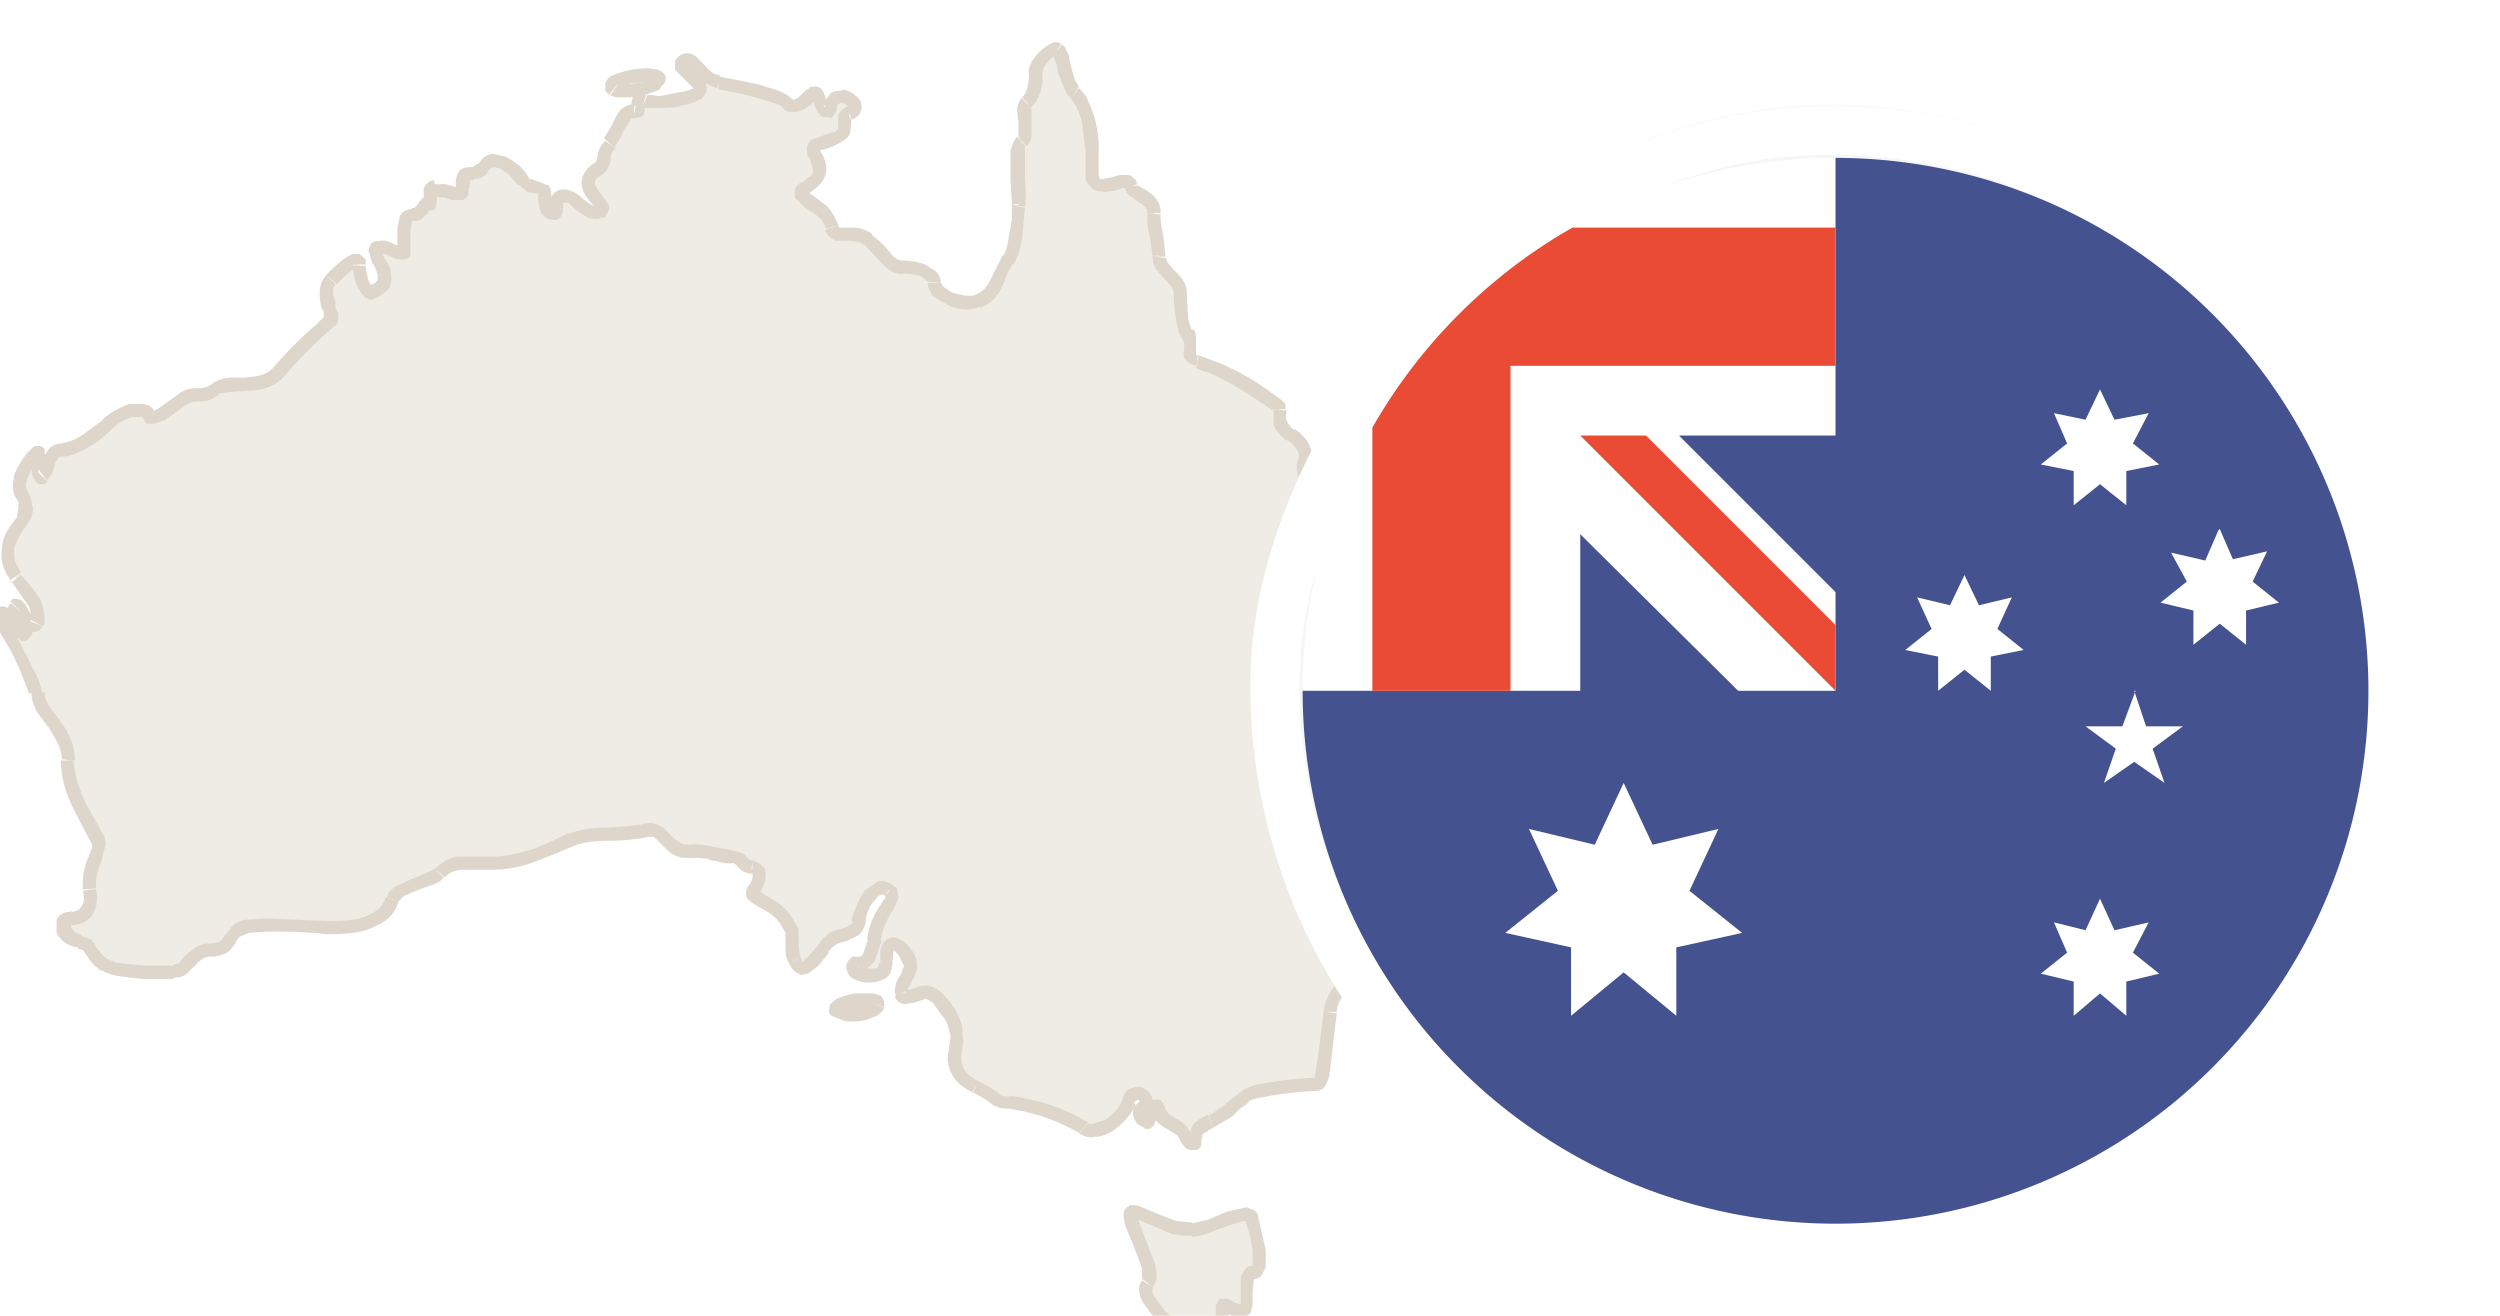 <svg xmlns="http://www.w3.org/2000/svg" width="190" height="100" fill="none"><g clip-path="url(#a)"><g filter="url(#b)"><path fill="#EFEBE5" fill-rule="evenodd" d="M110 50.1c.5-.4-.2-2.3-.6-2-.4.3-.4-3-.1-4.5.3-1.5 0-1.3-.7-.5-.8.8-1.6-1.5-1.8-2-.2-.7-1-2.4-2-2.1-1.1.2-.5-1.5-1.4-1.3-1 .2-1.1-1.4-1-2.8.2-1.4-.6-.3-1-.9-.5-.6-1-.1-1.6.1-.7.3-.8-1.2-.7-1.8.2-.6 0-1.3-1-2-.9-.7-1-1.2-.9-2 0-.7-5-3.4-6.2-3.6-1.1-.3-.2-1.5-.7-1.9-.4-.4-.6-2-.6-3.3 0-1.3-1.7-1.7-1.6-2.8 0-1-.5-2-.4-3.3.1-1.2-1.7-1.5-1.8-2.1 0-.7-1 0-2 0-1.1.2-1-1.3-1-2.7.2-1.3-.3-3.6-1.2-4.3-.8-.6-.9-2.9-1.3-3.2-.4-.4-1.8 1.2-1.7 2 0 .7-.2 1.6-.7 2-.5.6.4 2.4-.3 3-.8.7-.1 3.4-.3 4.9-.2 1.5-.1 3-.8 4-.7 1.1-.9 2.7-2.3 3.3-1.4.5-3.4-.6-3.3-1.4 0-.8-1.6-1.3-2.4-1.2-.8.2-1.3-1-2.6-2s-2.4.2-2.8-1c-.4-1.2-.8-1.4-1.8-2-1-.7-.6-.7.3-1.4.9-.6.7-1.5.2-2.2-.5-.8.5-.6 1.7-1.3 1.2-.6 0-1.4 1-1.8.8-.3.3-1.1-.7-1.3-1-.2-.6 1-1 1-.3.2-.7-1.4-1-1.4-.3.1-1.4 1.7-2 .9-.6-.8-4-1.5-5.3-1.6-1.3-.2-1.7-1.9-2.5-1.6-.8.3.1.8 1 1.8s-3 1.6-4.1 1.3c-1.2-.4.2.8-.8.7-1 0-1.1 1.7-2 2.5-.7.8-.2 1.4-1 2-.8.5-.9 1.1.1 2.2 1 1.2-.5 1.2-1.4.3-.8-.9-1.7-.9-1.7.2 0 1-1 .5-.9-.6.2-1.2-1.2-.6-1.5-1.3-.2-.7-1.5-1.7-2.3-1.7-.7 0-.7 1-1.5 1s-1 .3-.9 1.2c.2.8-1.1 0-2 0-1 .2 0 1.2-.5 1.2-.5.1-.5 1-1.3 1s-.6 1.7-.5 2.6c.1.9-1.2-.5-2-.2-.8.2.2 1 .4 2 .3 1-.4 1-.8 1.4-.4.4-1.1-1.1-1.1-2 0-1-1-.1-2 1-1.2 1.2.3 3-.2 3.2-.5.3-2.6 2.3-3.9 3.8-1.3 1.5-4 .6-4.8 1.4-.8.7-1.7.1-2.6.8-.8.7-2.4 2-2.5 1.1-.2-.7-2.4-.1-3.3.8a6 6 0 0 1-3.3 1.9c-1 0-1 1.6-1.5 2-.4.3-.3-1.3-.3-1.7 0-.5-1 .7-1.3 2-.5 1.2 1 1.7 0 3-.8 1.3-1.6 2.6-.4 4.3 1.3 1.7 2 2.7 1.6 3.6-.5.8-1.4-1.7-1.7-1.4-.2.3 1.2 1.4.8 2-.3.5-1.6-2.1-1.9-1.5-.2.5 2.7 4.6 2.8 6 0 1.6 2.4 3 2.2 5.2 0 2.1 2 5.6 2.4 6.1.4.6-.8 2-.6 3.6.3 1.6-.5 2.2-1.5 2.2s-.4 1.7.7 1.8c1.1.2.7 1 2 1.8 1.2.8 4.2.5 5.2.5s1.4-1.5 2.7-1.6c1.4 0 1.3-.5 2-1.3.6-.9 3.7-.6 6.9-.4 3.2.1 4.5-.8 5-2.1.4-1.2 2.7-1.2 3.6-2 1-1 1.7-1 4-.8 2.4 0 4.5-1.2 6-1.8 1.5-.6 4.3-.3 5.7-.7 1.4-.4 1.7 1.8 3.3 1.6 1.6-.2 2.3.5 3.2.4.8 0 .7.6 1.5.8.9.2.7 1 .2 1.7-.5.8 1.3.7 2.4 2.3 1.1 1.5 0 1.8.6 3 .6 1.1 1 .8 2.3-.8 1.2-1.7 2.5-.6 2.7-2 .1-1.5 1.4-3.2 2.2-2.5.9.8-.6 1.1-1.1 3.9-.5 2.7-1.5 1.3-1.7 2-.2.8 2.5 1.3 2.5-.2 0-1.4.5-2 1.5-.8 1 1.4-.6 2.4-.3 3 .2.6 1.3-.1 2 0 1 0 2.5 2.4 2.2 3.6-.2 1.3-.6 2.5 1.5 3.5 2 1 1.2 1.2 2.7 1.2 1.5 0 4.6 1.2 5.5 2 .8.6 3-.6 3.4-2 .4-1.5 2-.1 1.1.4-.8.4.4 1.6.5.8 0-.8.4-1.4.7-.5.3.9 1.4.9 1.8 1.6.4.7.9 1.2.9.6s.2-1.1 1.2-1.5c1-.3 1.6-1 2.6-1.8 1-.9 5.2-1 5.6-1 .4 0 .7-3.6.9-5.5.2-1.8 1.8-2.1 2-4.1a13 13 0 0 1 2.9-5.8c.5-.2 1.6-.7 1.6-1.9 0-1.1 1.5-2.4 1.5-3.7 0-1.4.7-3 .6-3.4-.1-.5-.6-1.8.3-2.7 1-1-.3-2.1.1-2.5ZM50 3.3c0-.8-4.3 0-3.4.8.6.5 3.6-.1 3.5-.8ZM63.6 74c.7.6 2.9.4 3.3-.4.3-.9-3.9-.1-3.3.4Zm27 16.6c-1.5.2-4-1.4-4.5-1.3-.7.2 2 4.3 1.2 5.4-.8 1 2.5 4 3.6 4.2 1.2.2.7-1.2 1.5-1.1.8 0 .5-.8.6-1.4.1-.6 1 .7 1.6.3.6-.3-.2-2.9.8-2.9s.1-3.1-.2-4.1c-.3-1-2.9.7-4.5 1Z" clip-rule="evenodd"/><path fill="#DED6CA" d="m110 50.1-.3-.4.3.4Zm-.6-2-.3-.4.3.4Zm-.1-4.5.4.1h-.4Zm-.7-.5.4.4-.4-.4Zm-1.8-2 .5-.2-.5.1Zm-2-2.1-.2-.5.1.5Zm-1.4-1.3v.5-.5Zm-1-2.8h-.5.5Zm-1-.9-.5.3.5-.3Zm-1.6.1-.2-.4.2.4Zm-.7-1.8-.4-.2.4.2Zm-1-2 .3-.4-.3.4Zm-.9-2h-.5.5ZM91 24.7l.1-.5-.1.5Zm-.7-1.9-.3.4.3-.4Zm-2.2-6-.5-.1h.5Zm-.4-3.4h-.5.5ZM86 11.3h.5-.5Zm-2 0v.5-.5ZM80.3 1.1l-.3.3.3-.3Zm-1.7 2h-.5.5ZM78 5l.3.5-.3-.4Zm-.3 3-.4-.3.4.4Zm-.3 4.9-.5-.1h.5Zm-.8 4-.4-.2.4.3Zm-2.3 3.3.2.4-.2-.4ZM71 18.9h.5-.5Zm-5-3.2-.3.3.3-.3Zm-2.8-1-.4.2.4-.2Zm-1.8-2-.3.4.3-.4Zm.3-1.4-.3-.4.3.4Zm.2-2.2-.4.2.4-.2Zm1.7-1.3-.2-.4.2.4Zm1-1.8.1.5-.2-.5Zm-.7-1.3v.5-.5Zm-1 1-.1-.4.1.5Zm-1-1.4.1.5v-.5Zm-2 .9-.4.3.4-.3Zm-5.3-1.6V4v-.5ZM52.1 2l-.2-.5.2.5Zm1 1.8.4-.3-.4.3ZM49 5.1l-.2.4.2-.4Zm-.8.7v-.5.5Zm-3 4.5-.3-.5.3.5Zm.1 2.2-.3.4.3-.4Zm-1.4.3-.3.4.3-.4Zm-1.7.2h.5-.5Zm-.9-.6-.5-.1h.5ZM39.8 11l.5-.2-.5.2Zm-2.3-1.7V9v.5Zm-2.4 2.2h-.4.4Zm-2 0v.5-.5Zm-.5 1.2v-.5.5Zm-1.8 3.6h-.5.5Zm-2-.2.2.5-.2-.5Zm.4 2-.5.1h.5Zm-.8 1.4-.4-.4.4.4Zm-3.2-1 .4.4-.4-.4Zm-.1 3.2-.3-.4.3.4Zm-3.9 3.8.4.4-.4-.4ZM16.4 27l-.3-.4.3.4Zm-2.6.8.3.4-.3-.4Zm-2.5 1.1-.5.1h.5Zm-3.3.8.4.4-.4-.4Zm-3.3 1.9v.5-.5Zm-1.5 2 .4.3-.4-.4Zm-1.5 3.3.4.3-.4-.3Zm-.5 4.3-.4.3.4-.3Zm1.6 3.6.4.2-.4-.2ZM1 43.4l.4.4-.4-.4Zm.8 2 .4.2-.4-.3ZM0 43.8l.5.2-.5-.2Zm2.8 6h.5-.5ZM5 55.2h.5H5Zm2.4 6.1L8 61l-.5.2Zm-.6 3.6-.5.1h.5Zm-.8 4v.5-.5Zm2 1.8-.3.4.3-.4Zm8-1.1v.5-.5Zm1.9-1.3-.4-.3.4.3Zm6.9-.4v.5-.5Zm5-2.1-.4-.2.4.2Zm3.6-2-.3-.4.3.3Zm4-.8v-.5.5Zm6-1.8.2.5-.2-.5Zm5.7-.7.1.5-.1-.5Zm3.3 1.6v.5-.5Zm3.2.4v.5-.5Zm1.5.8.1-.5v.5Zm.2 1.7.4.3-.4-.3Zm3 5.3.5-.3-.4.3Zm2.3-.8.4.3-.4-.3Zm5-4.5-.4.4.3-.4Zm-1.2 3.9h.5-.5Zm-1.7 2h-.5.5Zm4-1 .4-.3-.4.3Zm-.3 3 .4-.1-.4.1Zm2 0v-.6.5Zm2.2 3.6h-.5.5Zm1.5 3.5-.3.5.3-.5Zm8.2 3.1-.4.4.4-.4Zm3.4-2-.5-.1.5.1Zm1.1.5-.2-.5.2.5Zm.5.8h.5-.5Zm.7-.5.5-.2-.5.2Zm1.8 1.6-.4.2.4-.2Zm2.1-.9.2.5-.2-.5Zm2.6-1.8-.3-.4.3.4Zm6.5-6.5h-.5.5Zm2-4.1h-.5.5Zm2.9-5.8.2.5-.2-.5Zm1.6-1.9h-.5.5Zm2.1-7.1h-.5v.1l.5-.1Zm.3-2.7.4.3-.4-.3ZM50.1 3.3l.5-.1H50Zm-3.5.8-.3.4.3-.4Zm17 70 .3-.4-.4.4Zm3.2-.4.4.2-.4-.2Zm23.8 17v-.5.5ZM86 89.4l.1.5-.1-.5Zm1.2 5.4.4.3-.4-.3Zm3.6 4.2v.5-.5Zm1.5-1.1v-.5.5Zm.6-1.4h-.5.5Zm1.6.3.2.5-.2-.5Zm.6-7 .5-.2-.5.2Zm15.2-39.3c.2-.1.3-.3.3-.5 0-.1.1-.3 0-.4a3 3 0 0 0-.5-1.7 1 1 0 0 0-.4-.2h-.6l.6.8h-.3c-.1 0-.1 0 0 0l.2.5v.8l.1-.1.6.8Zm-1.2-2.8a.4.4 0 0 1 .6.1v-.1l-.2-1.1.2-2.9-1-.2a16.2 16.2 0 0 0 0 4.4l.1.4.3.3h.6l-.6-.9Zm.6-4 .2-.8v-.4s-.1-.3-.4-.4a.6.6 0 0 0-.5 0l-.3.2-.5.5.8.7.2-.3a3.7 3.7 0 0 1 .2-.2h-.3a.4.4 0 0 1-.2-.2c0-.1 0-.1 0 0v.3l-.1.4 1 .2Zm-1.5-1s.1 0 0 0l-.3-.4-.6-1.4-1 .3.7 1.6.8.8.6.2.6-.3-.8-.7Zm-1-1.8a5 5 0 0 0-.7-1.5l-.8-.7c-.3-.2-.7-.3-1.1-.2l.2 1h.4l.5.5.6 1.2 1-.3Zm-2.6-2.4v-.2l-.3-.7-.4-.3a1 1 0 0 0-.6 0l.2 1v-.1.3l.3.7.5.3h.5l-.2-1Zm-1.3-1.3h-.1l-.2-.4c-.2-.5-.2-1.1 0-1.8l-1-.2c-.2.8-.2 1.6 0 2.2 0 .4.2.7.5 1 .2.2.6.3 1 .2l-.2-1Zm-.4-2.2v-1c-.2-.2-.3-.3-.5-.3h-.6l-.9.6c.3.3.6.4.8.4h.5l-.2-.2v.3l1 .2Zm-1.1-1.3c-.2-.2-.4-.4-.6-.4h-.7l-.5.2-.4.2.4.9.5-.2.3-.2.1.1.9-.6Zm-2.2 0h.1v-1.3l-1-.3c-.2.4-.2 1 0 1.5 0 .3.1.6.3.8l.4.2h.6l-.4-1Zm0-1.3c.3-.9-.2-1.8-1.2-2.5l-.6.8c.8.6 1 1.1.9 1.4l1 .3ZM98.4 30c-.4-.3-.5-.5-.6-.7-.1-.2-.1-.5 0-.8l-1-.1v1.2c.2.5.5.8 1 1.2l.6-.8Zm-.7-1.5v-.5l-.3-.3-.7-.5a19 19 0 0 0-4-2.3l-1.6-.6-.2 1 1.4.5a31.2 31.2 0 0 1 4.4 2.7v-.1h1Zm-6.6-4.2h-.2V23.2c0-.3 0-.6-.2-.9l-.7.8v.6c0 .2-.1.5 0 .8.2.3.5.5.9.6l.2-1Zm-.4-1.7-.2-.4-.2-.7-.1-1.9h-1a12.7 12.7 0 0 0 .4 3l.4.7.7-.7Zm-.5-3c0-.9-.6-1.4-1-1.8l-.5-.6-.1-.3-1-.1c0 .4.1.7.3 1l.6.7c.4.4.7.7.7 1.1h1Zm-1.6-2.7-.2-1.8a5 5 0 0 1-.2-1.5l-1-.1c0 .7 0 1.3.2 1.8l.2 1.5h1Zm-.4-3.3c.1-1-.6-1.5-1-1.8l-.7-.4c-.1-.1 0-.1 0 0h-1c0 .4.2.7.4.8l.7.5c.5.3.6.5.6.8h1Zm-1.8-2.3c0-.1 0-.3-.2-.4a.8.8 0 0 0-.4-.3h-.7l-.7.2-.6.1v1l.9-.1.6-.2h.3l-.1-.1 1-.2Zm-2.6-.4h-.2l-.1-.3V8.7h-1v2c0 .2.1.6.4.8.2.3.6.4 1 .3l-.1-1Zm-.3-2.1a8 8 0 0 0-.8-3.8c-.1-.4-.4-.7-.7-1l-.6.8.4.6.4 1 .3 2.3h1ZM82 3.9l-.3-.5-.3-1-.2-1-.2-.3c0-.2-.1-.3-.3-.4l-.6.7v.4c.2.2.2.5.3 1l.4 1c.1.3.3.7.6 1l.6-.9ZM80.7.7a.7.7 0 0 0-.6-.2l-.4.2A4.1 4.1 0 0 0 78.4 2c-.1.3-.3.6-.2 1l1-.1.1-.4a3.1 3.1 0 0 1 .9-1v-.1h-.1l.6-.8ZM78.2 3c0 .7-.2 1.4-.5 1.7l.6.8c.8-.7 1-1.8.9-2.6h-1Zm-.5 1.7c-.3.3-.4.7-.4 1l.1.9v1.1l.6.7c.3-.2.4-.6.4-1V5.6l-.7-.8Zm-.4 3c-.3.3-.4.7-.5 1.1V11a39.5 39.5 0 0 1 .1 1.9l1 .1a8.2 8.2 0 0 0 0-2V8.4l-.6-.7Zm-.4 5.1V14l-.2 1.1c-.1.7-.2 1.3-.5 1.7l.8.6c.4-.6.6-1.4.7-2.1l.1-1.2.1-1-1-.2Zm-.7 3.9-.5 1-.4.8c-.3.6-.6 1-1.2 1.2l.4 1a3 3 0 0 0 1.7-1.7l.4-1 .4-.7-.8-.6Zm-2 3c-.6.2-1.3 0-1.9-.2l-.6-.4-.2-.3h-1c0 .3.2.7.4 1l1 .6c.7.4 1.7.6 2.6.2l-.4-1Zm-2.7-.9c0-.4-.2-.7-.4-.9l-.8-.5c-.5-.2-1.2-.3-1.8-.3l.2 1c.3 0 .8 0 1.3.2l.4.3.1.1 1 .1Zm-3-1.7s-.3 0-.7-.4c-.3-.4-.8-1-1.5-1.5l-.6.7 1.4 1.5c.4.4.9.8 1.6.7l-.2-1Zm-2.2-2c-.8-.6-1.6-.5-2-.5h-.5l-.1-.2-1 .4c.2.4.4.6.8.8h.8c.5 0 .9 0 1.4.3l.6-.7Zm-2.6-.7c-.2-.6-.5-1-.8-1.4l-1.2-.9-.6.9 1 .7c.3.2.5.5.7 1l.9-.3Zm-2-2.3-.4-.3v.3h.1l.2-.2.4-.3-.6-.8-.3.3-.3.1-.2.2-.2.3v.5c0 .1 0 .2.2.3l.5.5.6-.9Zm.3-.5c.5-.4.8-.9.8-1.4 0-.6-.2-1-.5-1.5l-.8.5.3 1c0 .2 0 .4-.4.6l.6.8Zm.3-2.9c0-.2 0-.1 0 0s-.2.1 0 0c.3 0 1-.2 1.6-.6l-.5-.8-1.4.5c-.2 0-.5.2-.6.5-.2.4 0 .7 0 1l1-.6Zm1.6-.6c.4-.2.6-.4.7-.7l.1-.8v-.2l-.3-1c-.4.2-.6.4-.7.7V7.1l-.3.3.5.8Zm.8-1.7c.3-.1.6-.3.7-.6a1 1 0 0 0 0-.8c-.3-.5-.8-.8-1.4-.9l-.2 1c.2 0 .4 0 .5.2l.2.1h-.1l.3 1ZM64 4.2c-.3 0-.6 0-.9.2l-.4.6v.4c-.1.1-.1 0 0-.1l.4 1c.3-.2.4-.5.5-.6v-.4l.1-.1h.1l.2-1Zm-1.2 1.1h.3l-.3-.4-.2-.6-.2-.3c-.1 0-.3-.2-.6-.1l.2 1-.3-.1.2.5.3.6.3.3h.6l-.3-.9Zm-1-1.4h-.2l-.1.1-.3.2-.5.5-.4.2-.8.6c.1.1.3.3.5.3h.5c.3 0 .6-.2.8-.3l.6-.5.2-.2H62l-.2-1Zm-1.5 1-.5-.4-.6-.3-1.6-.5-3-.6v1a25.8 25.8 0 0 1 4.7 1.2l.2.2.8-.6ZM54.7 3c-.5 0-.8-.4-1.2-.8l-.6-.6a1 1 0 0 0-1-.2l.4 1c.2 0 .3.2.5.4.3.4.9 1 1.7 1.2l.2-1Zm-2.8-1.6c-.2.1-.6.3-.6.7v.5l.3.3.5.5.6.6.8-.6-.7-.7a6 6 0 0 1-.5-.6v.1c0 .2-.2.2 0 .2l-.4-1Zm.8 2.6c0-.1 0-.1 0 0a3 3 0 0 1-1 .3l-1.5.3-1-.1-.4 1h1.5c.5 0 1 0 1.6-.2a4 4 0 0 0 1.4-.5c.2-.2.4-.4.4-.7 0-.3 0-.5-.2-.7l-.8.6Zm-3.6.5-.4-.1c-.2 0-.4 0-.6.2l-.1.5v.4l.3-.2-.1 1 .5-.1c.2-.1.3-.3.3-.5V5.2l-.1.2a.4.4 0 0 1-.2 0v.1h.1l.3-1Zm-.9.7c-.4 0-.7.2-1 .4a3 3 0 0 0-.5.8l-.2.4a13.4 13.4 0 0 1-.6 1l.8.7.5-.8.2-.5.2-.3.4-.6h.2v-1ZM46 8c-.5.5-.6 1-.6 1.3l-.1.3-.3.2.6.9a1.7 1.7 0 0 0 .8-1.2c0-.3 0-.6.4-.9l-.8-.6Zm-1 1.8c-.4.3-.8.8-.8 1.4 0 .5.3 1.1.9 1.7l.7-.7c-.5-.6-.6-.9-.6-1 0-.1 0-.3.4-.5l-.6-.9Zm0 3 .2.3c0 .1 0 .1 0 0l.2-.1-.4-.1-.6-.4-.7.7.9.6c.3.1.6.2 1 .1l.4-.1.3-.6c0-.2 0-.4-.2-.5 0-.2-.2-.3-.3-.5l-.7.7Zm-.6-.3c-.5-.5-1-.8-1.6-.8a1 1 0 0 0-.8.4c-.2.3-.2.6-.2.9h1v-.3h.4l.5.5.7-.7Zm-2.6.5c0 .2 0 .1 0 0h.3s-.3-.2-.2-.6l-1-.1c0 .7.2 1.4.7 1.6.2.1.6.2.9 0 .3-.3.3-.6.3-1h-1Zm.1-.6c0-.3 0-.7-.2-1l-.8-.3-.5-.2-1 .4.7.6.6.1h.2V12.4l1 .1ZM40.3 11c-.2-.4-.6-1-1.1-1.3a4 4 0 0 0-.8-.5l-.9-.2v1l.5.1.6.4.8.9.9-.4Zm-2.8-2c-.6 0-1 .5-1.1.7l-.4.2v1c.6 0 1-.3 1.1-.6.2-.2.3-.3.5-.3l-.1-1ZM36 10c-.5 0-1 0-1.2.5-.2.4-.2.8-.1 1.3l1-.2V11h.3v-1Zm-1.3 1.8c0-.2.1-.2.2-.3h-.3l-.7-.2h-1l.2 1h.6l.7.2h.7c.2 0 .4-.2.5-.4v-.5l-1 .2ZM33 11c-.3 0-.6.2-.8.6V12.6v-.1l.3-.2.1 1c.2 0 .4 0 .5-.2l.1-.5v-.5c-.1 0-.2 0 0 0l-.2-1Zm-.5 1.2a1 1 0 0 0-.6.4l-.2.3-.2.2h-.2v1c.3 0 .6 0 .8-.2l.4-.4.2-.3-.2-1Zm-1.2 1a1 1 0 0 0-.9.5l-.2.9v1.7l1-.1v-1.5l.1-.5v-1Zm-1 3.1c0 .1 0 0 0 0 0-.2.2-.2.3-.2l-.3-.1-.7-.3c-.2-.1-.6-.2-1 0l.4.9h.3l.6.3.3.1h.5c.1 0 .4 0 .5-.3v-.5l-1 .1Zm-1.6-.7a1 1 0 0 0-.5.2l-.2.5.2.7.1.3.2.3.2.6 1-.2c0-.3-.2-.6-.3-.8l-.2-.3a7 7 0 0 1-.1-.3l-.1-.2v.2s-.1 0 0 0l-.3-1Zm0 2.6v.4l-.2.2-.5.3.7.8.3-.2.4-.3c.1-.1.3-.3.3-.6.1-.2 0-.5 0-.8l-1 .2Zm-.7 1 .3-.1-.2-.3c-.2-.4-.3-1-.3-1.3h-1c0 .5.2 1.2.4 1.7l.5.7.5.2.5-.2-.7-.8Zm-.2-1.7V17l-.5-.4h-.5l-.4.2a9 9 0 0 0-1.6 1.4l.8.7a8.2 8.2 0 0 1 1.5-1.3H27a.3.3 0 0 1-.2-.2h1Zm-3 .7c-.7.8-.5 1.7-.4 2.4l.2.4v.4l.2-.1.6.8c.2-.1.3-.3.3-.5v-.5l-.2-.4v-.4c-.2-.6-.3-1 0-1.4l-.7-.7Zm0 3-.7.7a32.7 32.7 0 0 0-3.3 3.3l.8.7a34 34 0 0 1 3.8-3.8l-.6-.8Zm-4 4c-.5.6-1.2.7-2.2.8h-1.3c-.4.1-.9.2-1.2.5l.6.7.7-.1 1.3-.1c1 0 2.1-.2 2.9-1.1l-.8-.7Zm-4.7 1.3c-.3.2-.6.3-1 .3s-1 0-1.6.5l.6.8c.3-.2.6-.3 1-.3.5 0 1 0 1.6-.6l-.6-.7Zm-2.6.8-1.4 1-.5.3.2.1-1 .2.3.6h.6l.9-.3 1.5-1.1-.6-.8Zm-1.7 1.4c-.2-.5-.6-.7-1-.7h-1c-.7.3-1.6.7-2.1 1.3l.7.7c.4-.4 1-.8 1.6-1h.7c.2 0 .1 0 0 0l1-.3Zm-4.1.6-1.5 1.1c-.6.4-1.1.5-1.5.6v1c.6 0 1.3-.3 2-.7.6-.3 1.2-.8 1.7-1.3l-.7-.7Zm-3 1.7c-.9 0-1.2.7-1.4 1.2l-.3.6v.3l.6.7.4-.6.2-.7c.2-.4.3-.5.5-.5v-1Zm-1.8 2H3a.4.4 0 0 1 .4.1v-1.3h-1V33c0 .2 0 .5.2.7 0 0 .1.3.4.4.3 0 .5 0 .6-.2l-.7-.7Zm.5-1.2v-.3c0-.1-.2-.3-.4-.3h-.3l-.2.1-.5.5c-.3.4-.7 1-1 1.8l1 .3a5.5 5.5 0 0 1 1-1.8h-.2a.5.5 0 0 1-.3-.2V32h1Zm-2.3 1.8c-.3.8 0 1.5.3 1.8v.5l-.1.6.8.6c.3-.4.4-.8.4-1.2l-.2-.9c-.3-.5-.4-.7-.3-1.1l-1-.3Zm.2 3c-.5.6-1 1.3-1.1 2-.2 1-.1 1.8.6 2.8l.8-.6c-.5-.7-.6-1.3-.5-1.9a6 6 0 0 1 1-1.8l-.8-.6Zm-.5 4.8 1.4 2c.2.6.2.9.1 1l1 .5c.2-.6 0-1.3-.2-2A15 15 0 0 0 1.6 41l-.8.6Zm1.5 3c0 .1 0 0 .2 0h.2l-.4-.5-.4-.7-.3-.3-.4-.1c-.1 0-.3 0-.4.2l.7.7H1v.1l.5.7.6.7s.3.2.6.1c.3 0 .4-.2.5-.4l-.9-.4ZM.8 43.2c-.2.1-.2.4-.2.5l.2.4c0 .2.2.4.4.6l.3.4c0 .2 0 .1 0 0l.8.6c.3-.4.2-.7 0-1L2 44l-.4-.5-.1.3-.7-.7Zm.7 2 .2-.2h.2l-.6-.6-.6-.7c0-.1-.2-.3-.4-.3a.6.6 0 0 0-.7.4l.9.4-.2.1c0 .1-.2.1-.2 0-.1 0-.1 0 0 .1l.4.6.7.7.4.3H2l.3-.3-.8-.6Zm-2-1.4v.7l.4.7 1 1.7A30.2 30.2 0 0 1 2.2 50h1a5 5 0 0 0-.6-1.7l-1-2-1-1.7a4.9 4.9 0 0 1-.2-.6l-1-.3ZM2.4 50c0 .5.2 1 .4 1.4l.9 1.2c.5.8 1 1.6 1 2.4l1 .1c0-1.3-.6-2.3-1.2-3.1l-.8-1.1a2 2 0 0 1-.3-1l-1 .1Zm2.2 5a9 9 0 0 0 1.1 4L7 61.5 8 61l-1.4-2.5c-.6-1.2-1-2.5-1-3.4h-1ZM7 61.5v.2l-.3.8a5 5 0 0 0-.4 2.4l1-.1a4 4 0 0 1 .4-2l.2-.9c.1-.2.2-.6 0-1l-.9.6ZM6.3 65c.2.7 0 1.1-.2 1.3-.1.2-.4.3-.8.3v1a2 2 0 0 0 1.6-.6c.4-.5.6-1.3.4-2.1l-1 .1Zm-1 1.6c-.4 0-.8.2-1 .6v1A2 2 0 0 0 6 69.3l.2-1c-.4 0-.7-.3-.8-.6v-.2s-.1 0 0 0v-1Zm.6 2.8.4.1.2.3c.2.3.5.8 1.2 1.3l.6-.8c-.6-.4-.7-.7-1-1 0-.2-.2-.4-.4-.6l-.8-.3-.2 1ZM7.7 71c.4.3.9.4 1.4.5l1.6.2h2.5v-1h-1a23 23 0 0 1-3-.2c-.4 0-.7-.2-1-.3l-.5.8Zm5.5.6c.4 0 .8-.1 1-.3l.6-.6c.4-.4.7-.7 1.2-.7v-1c-1 0-1.5.6-2 1l-.4.5-.4.1v1ZM16 70c.7 0 1.2-.2 1.5-.5l.4-.5c0-.2.2-.3.3-.5l-.7-.6-.5.6-.2.3s-.2.2-.9.2v1Zm2.2-1.5.7-.3 1.5-.1c1.2 0 2.8 0 4.4.2v-1l-4.4-.2-1.7.1c-.5.1-1 .3-1.2.7l.7.6Zm6.6-.2c1.6 0 2.8-.1 3.7-.6 1-.4 1.5-1 1.8-1.9l-1-.3c-.1.5-.5 1-1.2 1.3-.7.4-1.7.5-3.3.5v1Zm5.5-2.5.4-.4.9-.4 1.1-.4c.4-.1.8-.3 1-.6l-.6-.7-.8.4-1 .4-1.1.5c-.4.2-.7.5-.8.9l.9.3Zm3.5-1.8c.3-.4.7-.5 1.2-.6h2.4v-1h-2.6c-.7.1-1.2.4-1.7.9l.7.7Zm3.6-.6c1.3 0 2.5-.3 3.5-.7l1.5-.6 1.2-.5-.4-1-1.2.6-1.4.6c-1 .3-2 .6-3.2.6v1Zm6.2-1.8c.7-.3 1.6-.4 2.7-.4 1 0 2.1-.1 3-.3l-.3-1c-.7.2-1.7.2-2.8.3-1 0-2.1.1-3 .5l.4.9Zm5.6-.7h.5l.6.6c.4.4 1 1.1 2.1 1v-1c-.6 0-.9-.2-1.4-.7-.2-.2-.4-.5-.8-.7-.3-.2-.7-.3-1.2-.2l.2 1Zm3.2 1.6c.8 0 1.3 0 1.7.2.4 0 1 .3 1.5.2v-1l-1.2-.2c-.5-.1-1.2-.3-2-.2v1Zm3.2.4h.2l.2.2c.2.2.4.5 1 .6l.2-1c-.2 0-.3-.1-.5-.3-.1-.1-.2-.3-.4-.3l-.8-.2.1 1Zm1.4.8h.2v.1c0 .2 0 .4-.3.8l.8.6c.3-.4.5-1 .5-1.4 0-.2 0-.5-.3-.7-.1-.2-.4-.3-.7-.4l-.2 1Zm-.1.9a1 1 0 0 0-.2.5c0 .3 0 .4.2.6l.4.3.3.2c.6.3 1.2.6 1.7 1.3l.8-.6c-.7-1-1.5-1.3-2-1.6a5.3 5.3 0 0 1-.4-.3v.1c0 .1 0 .1 0 0l-.8-.5Zm2.4 2.9.4.7v1.2c0 .3 0 .6.2 1l.9-.5-.1-.5v-1.5l-.6-1-.8.6Zm.6 2.9c.2.3.3.6.6.8l.4.2.5-.1.8-.6.8-1-.8-.6a12.3 12.3 0 0 1-1.2 1.3c.1 0 .1 0 0 0l-.2-.5-.9.5Zm3-.7c.3-.4.6-.6.8-.7l.7-.2.8-.4c.3-.2.5-.6.6-1l-1-.1c0 .2-.1.3-.2.3l-.4.2-1 .3c-.3.2-.7.5-1 1l.8.6Zm2.9-2.3c0-.6.3-1.3.7-1.7.2-.3.4-.4.5-.4h.2l.7-.7c-.4-.3-.8-.4-1.2-.3l-1 .7c-.4.6-.8 1.5-1 2.3l1 .1Zm1.4-2h.1v.1l-.2.3c-.4.6-1 1.4-1.2 2.9l1 .2c.2-1.3.7-2 1-2.5l.2-.4.2-.5-.1-.5c0-.2-.2-.3-.3-.4l-.7.7ZM66 68.6l-.4 1.2-.2.2h-.4c-.1 0-.3 0-.4.2-.2.1-.2.3-.3.5l1 .2-.1.1h.4c.3-.1.6-.3.9-.7l.5-1.5-1-.2Zm-1.7 2c0 .6.3 1 .6 1.1a2.5 2.5 0 0 0 2.3 0c.4-.2.6-.6.6-1.2h-1l-.1.4H65.3c-.2-.2 0-.2 0 0l-1-.2Zm3.5 0 .1-.9c0-.2.1-.2 0-.2.1.1.3.2.5.6l.8-.7c-.2-.3-.5-.6-.8-.7-.3-.2-.7-.2-1 0-.3.2-.4.5-.5.8v1h1Zm.6-.5.3.6-.2.6-.2.3-.2.4c0 .2-.2.6 0 1l.8-.4.1-.2.2-.3.2-.4c.1-.2.3-.6.3-1a2 2 0 0 0-.5-1.3l-.8.7ZM68 73a.8.8 0 0 0 .8.6l.7-.1.3-.1a8.5 8.5 0 0 1 .6-.2l.1-1a2 2 0 0 0-.7.1l-.3.1-.3.1h-.4l.1.2-.9.3Zm2.4.2.5.3.7 1c.3.3.4.6.5 1 .1.3.2.6.1.8l1 .2-.1-1.3a5.6 5.6 0 0 0-1.5-2.4 2 2 0 0 0-1.1-.6l-.1 1Zm1.8 3.1c0 .6-.3 1.4-.1 2 .2.8.7 1.5 1.8 2l.5-.8c-1-.5-1.2-1-1.3-1.4-.1-.4 0-.9.1-1.6l-1-.2Zm1.7 4c1 .5 1.3.8 1.6 1l.5.2 1 .1v-1a4 4 0 0 1-.8 0l-.2-.1c-.2-.2-.6-.5-1.6-1l-.5.9Zm3 1.3a14.7 14.7 0 0 1 5.1 1.8l.7-.8-1.1-.6a15.7 15.7 0 0 0-4.7-1.4v1Zm5.1 1.8c.4.3.8.4 1.2.3.5 0 .9-.2 1.3-.4.7-.5 1.5-1.2 1.8-2.1l-1-.3c-.2.6-.7 1.1-1.3 1.5l-.9.3h-.4l-.7.7Zm4.2-2.2c0-.2.1-.2.2-.3h.1l.2.2.5.8.4-.4v-.6c0-.3-.3-.6-.5-.8-.3-.2-.6-.3-1-.1-.4 0-.7.4-.8.9l1 .3Zm.5-.2a1 1 0 0 0-.6.9c0 .3.2.6.3.8l.7.4c.2 0 .4 0 .6-.3l.2-.5h-1v-.1l.3-.1v-.2l-.5-.9Zm1.2 1.3a2.1 2.1 0 0 1 .1-.5h-.4v.1l1-.3a2 2 0 0 0-.2-.4 1 1 0 0 0-.2-.3.6.6 0 0 0-.5 0c-.2 0-.3 0-.4.2-.2.1-.2.3-.3.5l-.1.7h1Zm-.3-.4c.2.7.7 1 1.1 1.2l.8.5.8-.5c-.3-.5-.8-.7-1.1-.9-.3-.2-.5-.3-.6-.6l-1 .3Zm1.9 1.7c.2.4.4.8.7 1l.2.1h.5c.2 0 .3-.2.4-.3V84h-1l.2-.2h.3l-.5-.7-.8.5Zm1.8.4.1-.5.8-.5-.4-1c-.5.3-1 .5-1.2.9l-.3 1.1h1Zm.9-1 1.4-.8.6-.6.7-.5-.6-.8-.8.6-.6.5-1 .7.3.9Zm2.7-2a3 3 0 0 1 1-.3 27.8 27.8 0 0 1 4.3-.5v-1a28.5 28.5 0 0 0-4.5.5c-.5.1-1.1.3-1.4.6l.6.8Zm5.3-.8.4-.2.2-.3.2-.5.2-1.5.2-1.8.2-1.6-1-.1-.2 1.6a93 93 0 0 1-.5 3.5l.3-.1v1Zm1.4-6c0-.7.4-1.1.9-1.7.5-.5 1-1.2 1.1-2.3l-1-.2c0 .9-.4 1.3-.9 1.9-.4.5-1 1.2-1.1 2.3h1Zm2-4a14.6 14.6 0 0 1 2.6-5.4l-.4-1-.2.2-.2.2-.5.5a15.4 15.4 0 0 0-2.3 5.3l1 .2Zm2.6-5.4c.5-.2 1.8-.9 2-2.3h-1c-.1.7-.9 1.1-1.4 1.3l.4 1Zm2-2.3.1-.7.5-1c.3-.5.8-1.3.8-2.1h-1c0 .5-.3 1-.7 1.7l-.5 1a3 3 0 0 0-.3 1h1Zm1.4-3.8.3-2 .2-.8.1-.4v-.4l-1 .3v.3l-.3.8c-.1.6-.3 1.4-.3 2.2h1Zm.6-3.6-.2-1c0-.4 0-.8.4-1.2l-.8-.7c-.5.6-.6 1.3-.6 2l.2 1.2 1-.3Zm.2-2.2c.6-.7.5-1.5.3-2l-.1-.3v-.2c-.1-.1 0 0-.2.1l-.6-.8c-.3.3-.3.7-.2 1v.2l.2.4c0 .4.1.6-.2 1l.8.6ZM50.6 3.2c-.1-.4-.4-.5-.6-.6l-.6-.1a6.7 6.7 0 0 0-3 .6 1 1 0 0 0-.4.6v.5l.3.3.6-.8V4l1.1-.4 1.3-.1h.4l-.1-.2 1-.1Zm-4.3 1.3.5.2h.6a6.2 6.2 0 0 0 2.5-.5c.2 0 .3-.2.4-.4.2-.1.3-.3.3-.6l-1 .1v-.1l-.2.1c-.2.1-.5.3-1 .3a5.2 5.2 0 0 1-1.4.1H47l-.6.8Zm16.9 70 1 .4a4.1 4.1 0 0 0 2.2-.3c.3-.1.7-.4.8-.7l-.9-.4-.3.2-.8.2h-.9a1 1 0 0 1-.4-.2l-.7.8Zm4-.6v-.5L67 73l-.6-.2H65a6 6 0 0 0-1.4.4l-.5.4-.1.4c0 .2 0 .4.2.5l.7-.8v.5h.1a5 5 0 0 1 1.1-.3h1.3l-.1-.2v-.2l1 .4Zm23.3 16.3-1.1-.1-1.3-.5-1.2-.5a4 4 0 0 0-.5-.2h-.6l.3 1 .4.1 1.2.5 1.4.6c.5 0 1 .2 1.5.1v-1ZM85.8 89c-.2 0-.3.2-.4.4v.4l.1.6.7 1.7.6 1.6V94.5l.8.6c.2-.2.3-.5.3-.8l-.1-.9-.7-1.8-.6-1.6-.1-.4c0 .2-.2.3-.3.3l-.3-1Zm1 5.6c-.4.5-.2 1.1 0 1.6l1.1 1.5 1.5 1.2 1.3.7.2-1a3 3 0 0 1-1-.5l-1.3-1.1-.9-1.2c-.2-.4-.1-.6 0-.6l-.9-.6Zm4 5c.3 0 .7 0 1-.2l.4-.6.1-.3v-1a1 1 0 0 0-.8.4l-.3.5v.2H90.8l-.2 1Zm1.5-1.1c.3 0 .5 0 .8-.2.2-.2.2-.5.3-.7v-.9l-1-.2v1c0 .1 0 0 0 0l-.1 1Zm1.1-1.8-.1.2H93l.2.2.6.3h1l-.6-1s0 .1 0 0l-.4-.1-.3-.2-.2-.1h-.6l-.3.5 1 .2Zm1.3.7c.2-.2.4-.3.4-.5l.1-.5v-1l.1-.9v-1c-.3 0-.5 0-.7.3l-.3.5v2l-.1.2.5.9Zm.6-2.9c.2 0 .5-.1.6-.3l.3-.6v-1.3l-.6-2.6-1 .3c.2.5.5 1.5.6 2.4v2.1Zm.3-4.8c0-.2-.2-.4-.5-.5-.2-.1-.4-.2-.6-.1l-1.3.3-1.4.6-1.3.3.1 1c.5 0 1-.2 1.5-.4l1.4-.5 1-.3h.2l1-.4Z"/></g><g filter="url(#c)"><rect width="88" height="88" fill="#F5F6F5" rx="44" transform="matrix(-1 0 0 1 183 4)"/><rect width="84.3" height="84.3" x="-1.9" y="1.9" stroke="#fff" stroke-width="3.7" rx="42.1" transform="matrix(-1 0 0 1 179.3 4)"/><g clip-path="url(#d)"><path fill="#445290" d="M180 48.5a40.5 40.5 0 0 1-81 0L139.5 8A40.5 40.5 0 0 1 180 48.5Z"/><path fill="#F0F0F0" d="M139.5 8ZM139.4 48.5h.1v-.1l-.1.1Z"/><path fill="#fff" d="M139.5 29.1V8A40.5 40.5 0 0 0 99 48.5h21.1V36.6l12 11.9h7.3l.1-.1V41l-11.9-11.9h11.9Z"/><path fill="#EA4B34" d="M119.5 13.3a40.7 40.7 0 0 0-15.2 15.2v20h10.5V23.8h24.7V13.3h-20Z"/><path fill="#EA4B34" d="m139.5 43.5-14.4-14.4h-5l19.4 19.4v-5Z"/><path fill="#fff" d="m123.4 55.5 2.2 4.7 5-1.2-2.2 4.7 4 3.2-5 1.1v5.2l-4-3.3-4 3.3V68l-5-1.1 4-3.2-2.2-4.7 5 1.2 2.2-4.7ZM159.6 64.3l1.1 2.4 2.6-.6-1.2 2.3 2 1.6-2.5.6v2.6l-2-1.7-2 1.7v-2.6l-2.5-.6 2-1.6-1-2.3 2.4.6 1.1-2.4ZM149.3 39.7l1.1 2.3 2.5-.6-1.1 2.4 2 1.6-2.5.5v2.6l-2-1.6-2 1.6v-2.6l-2.5-.5 2-1.6-1.1-2.4 2.5.6 1.1-2.3ZM159.6 25.6l1.1 2.3 2.6-.5-1.2 2.3 2 1.6-2.5.5v2.6l-2-1.6-2 1.6v-2.6l-2.5-.5 2-1.6-1-2.3 2.4.5 1.1-2.3ZM168.7 36.2l1 2.3 2.6-.6-1.1 2.3 2 1.6-2.5.6V45l-2-1.6-2 1.6v-2.6l-2.5-.6 2-1.6L165 38l2.6.6 1-2.3ZM162.2 48.5l.9 2.7h2.8l-2.3 1.7.9 2.6-2.3-1.6-2.3 1.6.9-2.6-2.3-1.7h2.8l1-2.7Z"/></g></g></g><defs><clipPath id="a"><path fill="#fff" d="M0 0h190v100H0z"/></clipPath><clipPath id="d"><path fill="#fff" d="M99 8h81v81H99z"/></clipPath><filter id="b" width="122.2" height="109.9" x="-6" y="-2.2" color-interpolation-filters="sRGB" filterUnits="userSpaceOnUse"><feFlood flood-opacity="0" result="BackgroundImageFix"/><feColorMatrix in="SourceAlpha" result="hardAlpha" values="0 0 0 0 0 0 0 0 0 0 0 0 0 0 0 0 0 0 127 0"/><feOffset dy="2.7"/><feGaussianBlur stdDeviation="2.7"/><feColorMatrix values="0 0 0 0 0 0 0 0 0 0 0 0 0 0 0 0 0 0 0.01 0"/><feBlend in2="BackgroundImageFix" result="effect1_dropShadow_3298_1250"/><feBlend in="SourceGraphic" in2="effect1_dropShadow_3298_1250" result="shape"/></filter><filter id="c" width="112" height="112" x="83" y="-4" color-interpolation-filters="sRGB" filterUnits="userSpaceOnUse"><feFlood flood-opacity="0" result="BackgroundImageFix"/><feColorMatrix in="SourceAlpha" result="hardAlpha" values="0 0 0 0 0 0 0 0 0 0 0 0 0 0 0 0 0 0 127 0"/><feOffset dy="4"/><feGaussianBlur stdDeviation="6"/><feComposite in2="hardAlpha" operator="out"/><feColorMatrix values="0 0 0 0 0 0 0 0 0 0 0 0 0 0 0 0 0 0 0.1 0"/><feBlend in2="BackgroundImageFix" result="effect1_dropShadow_3298_1250"/><feBlend in="SourceGraphic" in2="effect1_dropShadow_3298_1250" result="shape"/></filter></defs></svg>